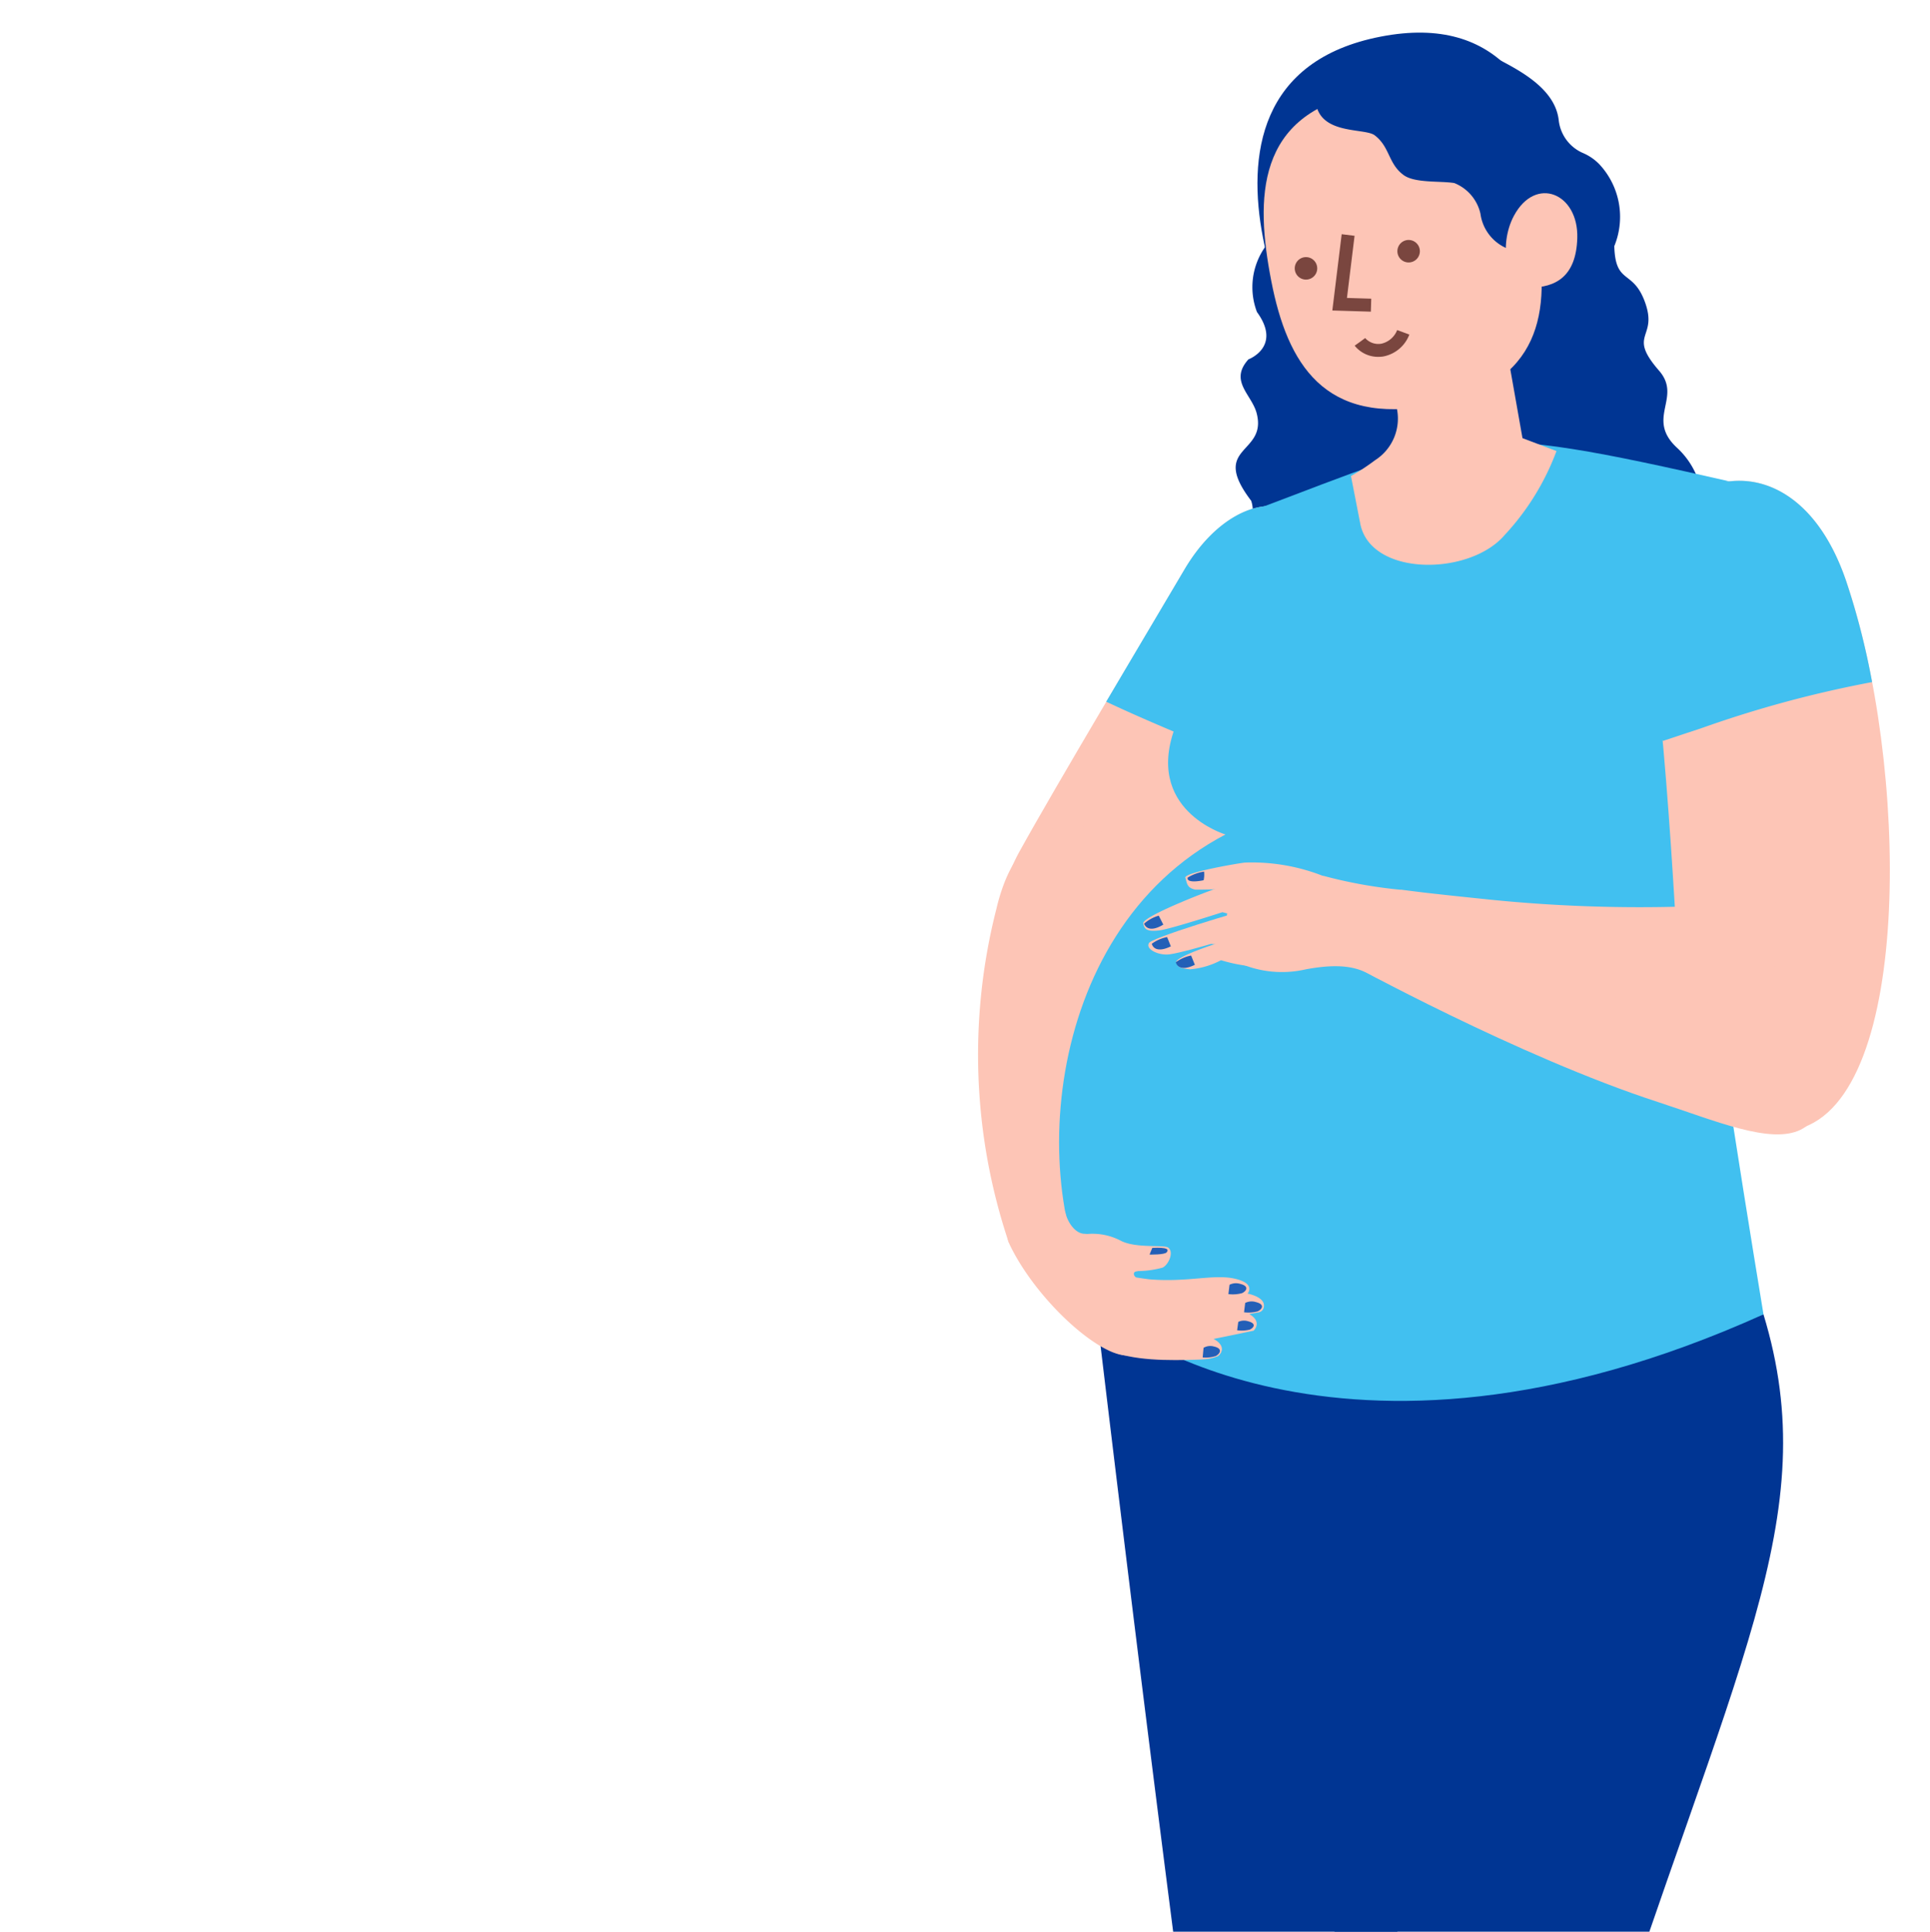 <svg xmlns="http://www.w3.org/2000/svg" xmlns:xlink="http://www.w3.org/1999/xlink" width="131.917" height="132" viewBox="0 0 131.917 132"><defs><style>.a{clip-path:url(#a);}.b{fill:#003593;}.c{fill:#fdc5b6;}.d{fill:#41c0f0;}.e{fill:#7a463f;}.f{fill:#235fb7;}</style><clipPath id="a"><path d="M130.233-1.912H-.842l.841,132H131.075Z" transform="translate(0.842 1.912)"/></clipPath></defs><g class="a"><g transform="translate(66.867 2.229)"><g transform="translate(17.594 1.808)"><path class="b" d="M117.182,32.264a5.432,5.432,0,0,0-1.72-3.484c-2.2-2.025.368-3.433-1.243-5.284-2.242-2.576,0-2.158-.993-4.768-.82-2.154-1.993-1.105-2.066-3.741a5.264,5.264,0,0,0-1.026-5.6,3.452,3.452,0,0,0-1.091-.753,2.774,2.774,0,0,1-1.678-2.228c-.225-2.135-2.582-3.377-4.166-4.205-5.856,2.1-15.457,7.172-15.91,12.848a4.773,4.773,0,0,0-.554,4.438c1.731,2.377-.581,3.237-.581,3.237-1.339,1.483.223,2.4.559,3.672.756,2.86-3.259,2.2-.373,5.989.51,1.463-.979,2.908-.965,4.457,1.075,5.114,11.051,4.575,15.2,4.542C106.4,40.471,117.905,40.107,117.182,32.264Z" transform="translate(-85.283 -2.204)"/></g><path class="c" d="M91.139,42.139c1.684-10.262-5.657-11.277-9.687-4.426-2.506,4.259-8.736,14.666-11.313,19.33-1.574,2.848-2.972,9.415,3.573,10.609C80.784,68.943,89.386,52.827,91.139,42.139Z" transform="translate(-67.371 -0.998)"/><path class="d" d="M78.185,47.6c3.37,1.5,6.806,2.839,10.2,4.273h0a45.846,45.846,0,0,0,2.894-9.738c1.684-10.262-5.657-11.277-9.687-4.426-1.2,2.033-3.242,5.469-5.334,9.011C76.9,47.02,77.542,47.317,78.185,47.6Z" transform="translate(-67.515 -0.998)"/><path class="c" d="M80.379,61.938c1.867,7-5.377,5.584-4.149,23.367A8.765,8.765,0,0,1,69.423,84.1a40.273,40.273,0,0,1-.838-22.817C70.732,52.151,78.632,55.386,80.379,61.938Z" transform="translate(-67.342 -1.428)"/><g transform="translate(7.78 82.824)"><path class="b" d="M99.961,84.816l-24.686,2.04s3.051,26.091,6.831,54.842A374.862,374.862,0,0,0,89.494,181c3.782,1.762,8.656-.42,11.625-1.923,2.107-26.064-1.95-33.191-6.843-38.064C100.168,111.059,104.188,98.715,99.961,84.816Z" transform="translate(-75.275 -84.816)"/></g><g transform="translate(23.58 87.588)"><path class="b" d="M121.475,89.674l-25.3.609s-4.407,39.582-4.783,54.54c-.152,6.039,2.063,7.705,11.522,40.1,3.783,1.762,9.762.23,12.73-1.273-.969-18.861,2.069-33.194-5.762-40.447C119.432,113.549,125.7,103.573,121.475,89.674Z" transform="translate(-91.387 -89.674)"/></g><g transform="translate(5.523 27.971)"><path class="d" d="M86.03,33.646S83.117,42.77,80.973,48.2c-2.3,5.822,3.371,7.508,3.371,7.508C71.473,62.452,70.707,81.146,76.22,88.656c0,0,15.584,13.059,44.9-.156,0,0-4.29-25.894-4.29-29.266,0-4.443,2.3-27.58,2.3-27.58C100.268,27.346,100.79,28.1,86.03,33.646Z" transform="translate(-72.974 -28.883)"/></g><g transform="translate(19.077 0)"><path class="c" d="M94.691,17.929s1.486,5.979,1.746,8.377a3.369,3.369,0,0,1-1.475,3.607,15.307,15.307,0,0,1-1.645,1.081l.635,3.254c.708,3.63,7.474,3.589,9.872.774a17.222,17.222,0,0,0,3.541-5.737l-2.325-.882-1.917-10.839Z" transform="translate(-86.921 -0.693)"/><path class="b" d="M95.223.634c8.289-1.609,11.1,4.18,12.2,9.851s.163,10.626-8.126,12.235-11.013-2.633-12.114-8.305S86.934,2.242,95.223.634Z" transform="translate(-86.795 -0.361)"/><path class="c" d="M94.1,4.555c7.4-1.438,10.632,3.676,11.73,9.332s.353,10.558-7.051,12-9.93-2.83-11.028-8.486S86.693,5.993,94.1,4.555Z" transform="translate(-86.804 -0.437)"/><path class="b" d="M90.844,4.6c-.155,2.884,3.3,2.247,4.044,2.806,1.055.8.915,1.942,1.983,2.721.768.561,2.522.388,3.46.544a2.953,2.953,0,0,1,1.789,2.1,3,3,0,0,0,1.827,2.371c2.96.575,1.335-7.538.751-8.628a8.708,8.708,0,0,0-4.033-3.954c-2.9-1.27-6.274-.4-9.188.832C90.763,3.7,90.872,4.083,90.844,4.6Z" transform="translate(-86.873 -0.391)"/><g transform="translate(16.978 10.976)"><path class="c" d="M105.74,18c1.749,0,3.173-.731,3.254-3.377.093-3.068-2.851-4.306-4.338-1.518C103.6,15.091,104.13,18,105.74,18Z" transform="translate(-104.107 -11.552)"/></g><g transform="translate(2.557 15.341)"><path class="e" d="M89.4,16.737a.768.768,0,1,0,.8-.732A.768.768,0,0,0,89.4,16.737Z" transform="translate(-89.403 -16.004)"/></g><g transform="translate(9.569 14.169)"><path class="e" d="M96.554,15.541a.768.768,0,1,0,.8-.732A.768.768,0,0,0,96.554,15.541Z" transform="translate(-96.553 -14.808)"/></g></g><g transform="translate(11.273 30.62)"><path class="c" d="M127.539,38.387c-4.1-11.9-15.722-6.433-13.562,3.007,1.289,5.631,2.22,25.792,2.22,25.792s1.705,10.426,8.1,8.691C132.189,73.737,131.809,50.792,127.539,38.387Z" transform="translate(-79.511 -31.583)"/><path class="c" d="M124.045,76.489c-2.074,1.017-5.875-.63-9.753-1.893-9.531-3.1-21.221-9.533-21.221-9.533.07-2.537-.749-3.033,2.1-4.788,0,0,19.006,2.361,23.191.972C128.879,57.756,128.218,74.443,124.045,76.489Z" transform="translate(-79.111 -32.138)"/><g transform="translate(0 27.643)"><path class="c" d="M89.739,60.183a41.975,41.975,0,0,0-5.2-.407c-.452.048-5.782,2.106-5.7,2.6.068.412.274.581,1.1.482.757-.091,4.31-1.243,4.31-1.243l3.485.883Z" transform="translate(-78.837 -59.771)"/><path class="c" d="M79.218,63.793c-.188.377.646.816,1.4.735.682-.075,2.859-.715,2.859-.715l3.728.28.268-1.853c-.139-.125-.74-.876-1.144-.846s-7.285,2.085-7.105,2.4" transform="translate(-78.844 -59.802)"/><path class="c" d="M89.914,63.752c-.13-.146-4.679-.175-5.1-.16s-3.822,1.161-3.673,1.523.234.39.94.477a5.52,5.52,0,0,0,2.118-.623,10.762,10.762,0,0,0,3.145.47Z" transform="translate(-78.881 -59.845)"/></g></g></g></g><g class="a"><path class="e" d="M94.651,19.7l-2.633-.08.639-5.212.881.108-.521,4.247,1.661.051Z" transform="translate(-0.952 1.597)"/></g><g class="a"><path class="e" d="M95.207,22.917a2.05,2.05,0,0,1-1.632-.764l.722-.515-.361.258.357-.263a1.2,1.2,0,0,0,1.114.384,1.522,1.522,0,0,0,1.073-.931l.832.308a2.384,2.384,0,0,1-1.795,1.5A2.273,2.273,0,0,1,95.207,22.917Z" transform="translate(-0.982 1.468)"/></g><g class="a"><path class="d" d="M127.507,38.387c-1.826-5.305-5.147-7.153-8.077-6.742-.682-.055-1.671-.091-2.939-.065a4.12,4.12,0,0,0-3.458,2.145l-.985,8.5,1.363,7.521s.961-.269,1.568-.432l.006.058q1.356-.45,2.713-.9a77.328,77.328,0,0,1,11.6-3.126A50.45,50.45,0,0,0,127.507,38.387Z" transform="translate(-1.339 1.265)"/></g><g class="a"><path class="f" d="M81.11,65.128s.127.741,1.3.177l-.255-.634A2.6,2.6,0,0,0,81.11,65.128Z" transform="translate(-0.741 0.626)"/></g><g class="a"><path class="f" d="M79.437,63.841s.127.741,1.3.177l-.255-.634A2.587,2.587,0,0,0,79.437,63.841Z" transform="translate(-0.709 0.651)"/></g><g class="a"><path class="f" d="M78.9,62.437s.193.732,1.311.067l-.312-.612A2.563,2.563,0,0,0,78.9,62.437Z" transform="translate(-0.698 0.68)"/></g><g class="a"><path class="c" d="M116.169,61.187a101.578,101.578,0,0,1-14.192-.526q-2.076-.212-3.781-.406c-1.054-.126-1.681-.211-1.681-.211l-.039.006a32.011,32.011,0,0,1-5.293-.958l-.014.009a13.274,13.274,0,0,0-5.328-.907c-.363.032-4.193.677-4.068,1.041s.084.683.687.809a26.309,26.309,0,0,0,3.619-.229l.012,0c-.521.826-1.154,1.938-1.154,1.938l-.152,2.97A7.256,7.256,0,0,0,90,65.49c3.237-.609,4.076.229,4.99.647s6.056-.609,6.056-.609l-.417-.412,2.65.214c1.976.679,3.925,1.342,4.089,1.379.343.076,8.989,1.676,8.989,1.676l6.7-3.619S124.168,60.73,116.169,61.187Z" transform="translate(-0.754 0.751)"/></g><g class="a"><path class="f" d="M81.934,59.234a3,3,0,0,1,1.121-.413,1.777,1.777,0,0,1-.029.59S81.846,59.676,81.934,59.234Z" transform="translate(-0.757 0.739)"/></g><g class="a"><path class="c" d="M84.631,61.3c.147-.046.451.156.175.276a.256.256,0,0,0-.019.469c.128.027,1.665.082,1.693.074s.487-.883.487-.883l-1.536-1.048s-1.83.441-1.876.479-.469.616-.414.653a3.307,3.307,0,0,0,.929.175C84.171,61.443,84.631,61.3,84.631,61.3Z" transform="translate(-0.78 0.713)"/></g><g class="a"><path class="c" d="M76.418,92.153c1.631.714,4.014.728,6.32.637,1.937-.076,1.4-.993,1.1-1.248s-1.886,0-1.886,0l-1.1.306-4.077-.561Z" transform="translate(-0.65 0.112)"/></g><g class="a"><path class="c" d="M86,88.161c-.063-.019-.139-.033-.213-.048.136-.186.388-.71-.8-1.005-1.459-.364-3.179.236-5.827.033-.16-.012-.542-.067-.968-.132-.169-.045-.311-.405.043-.42a.166.166,0,0,0,.054-.018,6.566,6.566,0,0,0,1.677-.233c.386-.157.818-1.039.4-1.37-.271-.216-2.2.065-3.233-.465A4.156,4.156,0,0,0,74.2,84.14c-.959-.661-1.423-1.887-2.113-1.977-1.105-.145-3.389.879-2.549,2.623,1.779,3.693,6,7.56,8.009,7.552a.725.725,0,0,0,.325-.223,5.088,5.088,0,0,0,1.2.411c.356.037,2.191.112,3.419.058a4.334,4.334,0,0,0,1.272-.2s.767-.582-.3-1.176c1.417-.283,2.737-.564,2.737-.564s.635-.593-.3-1.139l.625-.11a.433.433,0,0,0,.338-.251C86.967,88.881,86.957,88.448,86,88.161Z" transform="translate(-0.514 0.288)"/></g><g class="a"><path class="c" d="M73.362,82.508c.128.664.664,1.521,1.349,1.51s.868.964.857,1.007-.546.7-.546.7l-1.682-.353-.953-1.05-.942-1.447.8-1Z" transform="translate(-0.554 0.294)"/></g><g class="a"><path class="f" d="M85.865,89.514a2.4,2.4,0,0,0,.93-.063c.324-.153.5-.48-.116-.632a.978.978,0,0,0-.736.058Z" transform="translate(-0.833 0.16)"/></g><g class="a"><path class="f" d="M84.774,88.246a2.4,2.4,0,0,0,.93-.063c.324-.153.5-.48-.116-.632a.978.978,0,0,0-.736.058Z" transform="translate(-0.812 0.185)"/></g><g class="a"><path class="f" d="M85.383,90.768a2.28,2.28,0,0,0,.858-.041c.3-.132.466-.424-.1-.57a.914.914,0,0,0-.68.041Z" transform="translate(-0.824 0.134)"/></g><g class="a"><path class="f" d="M79.466,85.042l-.187.455s1.044.026,1.178-.161S80.537,84.989,79.466,85.042Z" transform="translate(-0.706 0.233)"/></g><g class="a"><path class="f" d="M82.981,92.661a2.2,2.2,0,0,0,.9-.1c.311-.17.475-.514-.127-.646a.9.9,0,0,0-.713.089Z" transform="translate(-0.777 0.1)"/></g></svg>